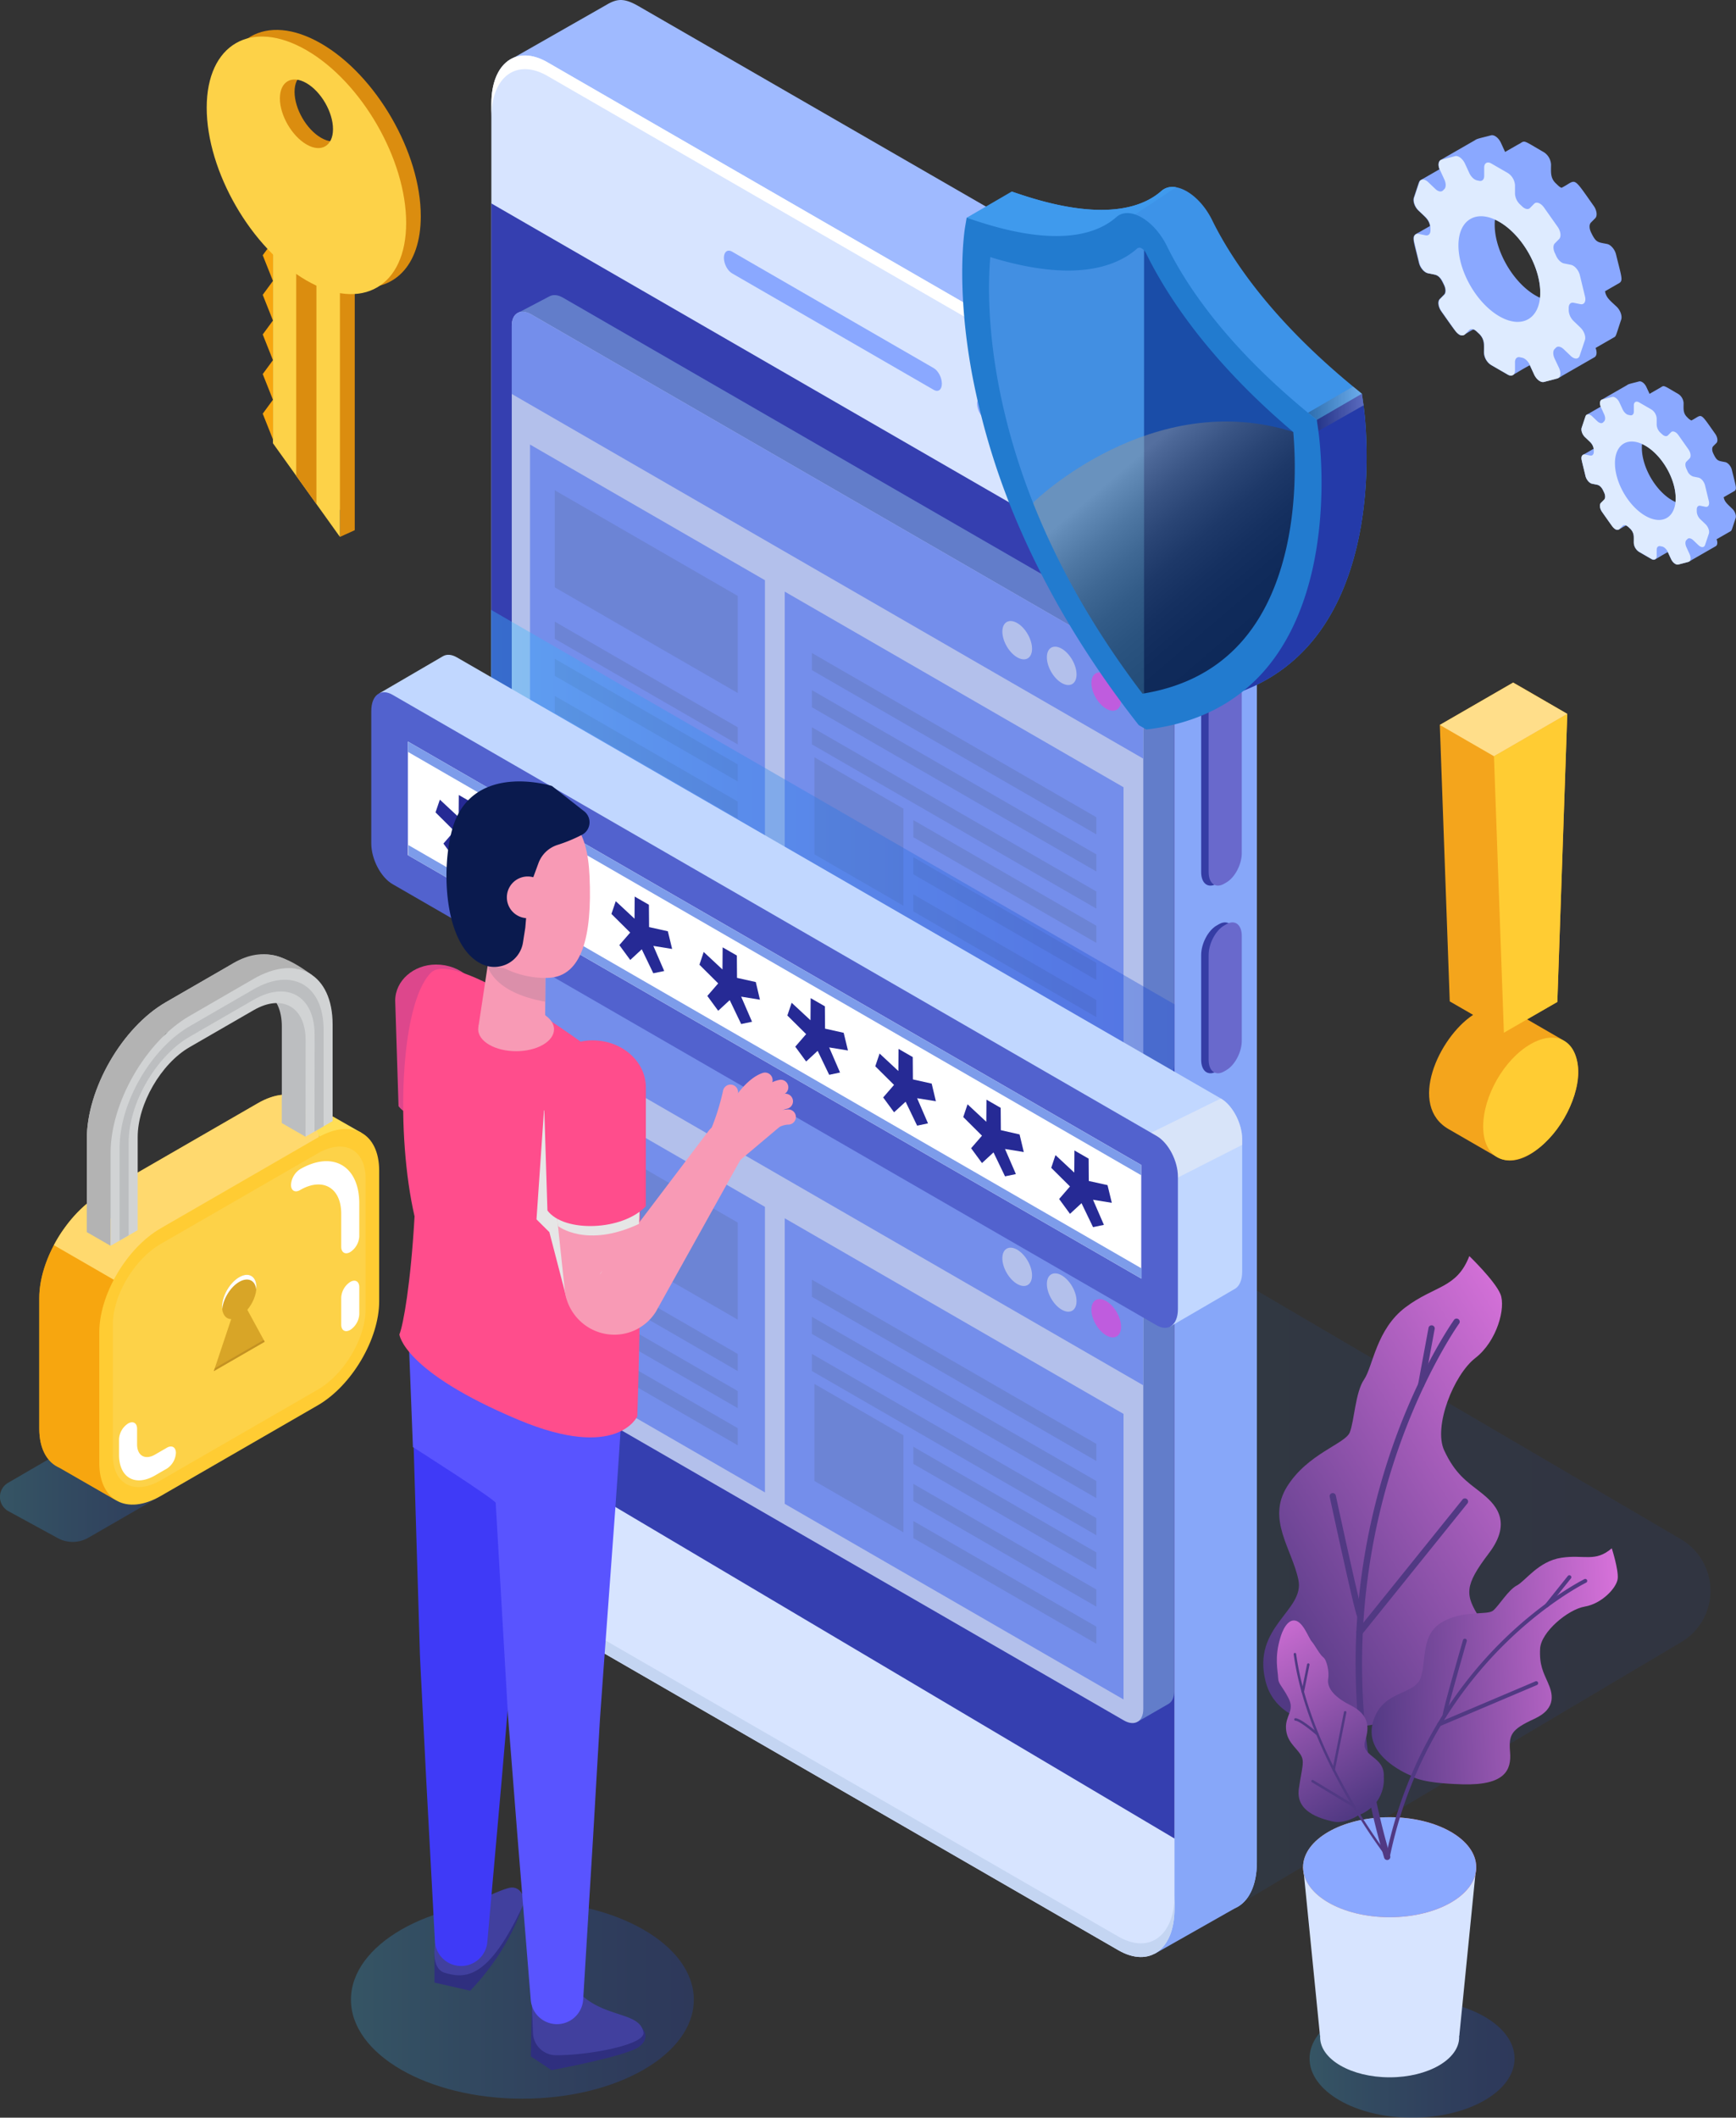 <svg xmlns="http://www.w3.org/2000/svg" xmlns:xlink="http://www.w3.org/1999/xlink" viewBox="0 0 1098.79 1340.33"><rect x="0" y="0" width="1098.79" height="1340.33" fill="#333333" stroke="none"/><defs><style>.cls-1{isolation:isolate;}.cls-2{fill:#db8d0f;}.cls-3{fill:#fdd248;}.cls-4{fill:#f7a60f;}.cls-5{fill:#8aa8ff;}.cls-6{fill:#deebff;}.cls-7{fill:#f4a51c;}.cls-8{fill:#fc3;}.cls-9{fill:#ffde8a;}.cls-10,.cls-19,.cls-39,.cls-45,.cls-52,.cls-54{mix-blend-mode:multiply;}.cls-10,.cls-45,.cls-54{opacity:0.24;}.cls-10{fill:url(#linear-gradient);}.cls-11{fill:#c49222;}.cls-12{fill:#ffd96e;}.cls-13{fill:#ffde55;}.cls-14{fill:#fff;}.cls-15{fill:#d8a527;}.cls-16{fill:#bcbec0;}.cls-17{fill:#b3b3b3;}.cls-18{fill:#d1d3d4;}.cls-19{opacity:0.09;fill:url(#linear-gradient-2);}.cls-20{fill:#9fbaff;}.cls-21{fill:#87a7f9;}.cls-22{fill:#d7e4ff;}.cls-23{fill:#353fb0;}.cls-24{fill:#c4d5f2;}.cls-25{fill:#353da5;}.cls-26{fill:#6969cc;}.cls-27{opacity:0.75;}.cls-28{fill:#7292d3;}.cls-29{fill:#ed66ed;}.cls-30{fill:#7f9be2;}.cls-31{fill:#3d93e8;}.cls-32{fill:#3f9aed;}.cls-33{fill:#243aa9;}.cls-34{fill:#428fe2;}.cls-35{fill:#1a4da8;}.cls-36,.cls-37{mix-blend-mode:screen;}.cls-36{opacity:0.25;fill:url(#linear-gradient-3);}.cls-37,.cls-41{opacity:0.47;}.cls-37{fill:url(#linear-gradient-4);}.cls-38{fill:#227bcf;}.cls-39{opacity:0.36;fill:url(#linear-gradient-5);}.cls-40{fill:#c1d7ff;}.cls-41{fill:#f2f2f2;}.cls-42{fill:#5262ce;}.cls-43{fill:#7d9cea;}.cls-44{fill:#262a95;}.cls-45{fill:url(#linear-gradient-6);}.cls-46{fill:url(#linear-gradient-7);}.cls-47{fill:url(#linear-gradient-8);}.cls-48{fill:#513983;}.cls-49{fill:url(#linear-gradient-9);}.cls-50{fill:url(#linear-gradient-10);}.cls-51{fill:#f89ab5;}.cls-52{fill:#e6e6e6;}.cls-53{fill:#dd478c;}.cls-54{fill:url(#linear-gradient-11);}.cls-55{fill:#2f2f7f;}.cls-56{fill:#41409e;}.cls-57{fill:#3f3af7;}.cls-58{fill:#5954ff;}.cls-59{fill:#ff4d8c;}.cls-60{fill:#db8faa;}.cls-61{fill:#0a1a4e;}</style><linearGradient id="linear-gradient" y1="929.84" x2="141.64" y2="929.84" gradientUnits="userSpaceOnUse"><stop offset="0" stop-color="#3bbfff"/><stop offset="0.29" stop-color="#2f93f0"/><stop offset="0.6" stop-color="#256be2"/><stop offset="0.85" stop-color="#1e52d9"/><stop offset="1" stop-color="#1c49d6"/></linearGradient><linearGradient id="linear-gradient-2" x1="390.89" y1="1014.78" x2="1082.62" y2="1014.78" xlink:href="#linear-gradient"/><linearGradient id="linear-gradient-3" x1="827.92" y1="258.72" x2="863.07" y2="258.72" gradientUnits="userSpaceOnUse"><stop offset="0"/><stop offset="1" stop-color="#fff"/></linearGradient><linearGradient id="linear-gradient-4" x1="798.79" y1="392.7" x2="714.1" y2="293.54" gradientUnits="userSpaceOnUse"><stop offset="0"/><stop offset="0.18" stop-color="#040404"/><stop offset="0.34" stop-color="#0f0f0f"/><stop offset="0.5" stop-color="#212121"/><stop offset="0.65" stop-color="#3b3b3b"/><stop offset="0.8" stop-color="#5c5c5c"/><stop offset="0.95" stop-color="#858585"/><stop offset="1" stop-color="#969696"/></linearGradient><linearGradient id="linear-gradient-5" x1="-631.06" y1="3381.31" x2="-131.55" y2="3381.31" gradientTransform="matrix(0.87, 0.5, 0, 1.15, 857.28, -3130.07)" xlink:href="#linear-gradient"/><linearGradient id="linear-gradient-6" x1="828.86" y1="1302.87" x2="958.63" y2="1302.87" xlink:href="#linear-gradient"/><linearGradient id="linear-gradient-7" x1="824.77" y1="1181.8" x2="934.37" y2="1181.8" gradientUnits="userSpaceOnUse"><stop offset="0" stop-color="#fdad64"/><stop offset="0.42" stop-color="#fe8862"/><stop offset="0.78" stop-color="#ff6f61"/><stop offset="1" stop-color="#ff6660"/></linearGradient><linearGradient id="linear-gradient-8" x1="-810.79" y1="2450.73" x2="-553.45" y2="2450.73" gradientTransform="matrix(0.85, -0.53, 0.53, 0.85, 174.29, -1485.2)" gradientUnits="userSpaceOnUse"><stop offset="0" stop-color="#513983"/><stop offset="1" stop-color="#d671d9"/></linearGradient><linearGradient id="linear-gradient-9" x1="730.74" y1="1278.9" x2="892.48" y2="1278.9" gradientTransform="matrix(1, -0.06, 0.06, 1, 56.61, -169.04)" xlink:href="#linear-gradient-8"/><linearGradient id="linear-gradient-10" x1="-2517.86" y1="3190.75" x2="-2461.39" y2="3062.59" gradientTransform="translate(-389.17 -2722.18) rotate(-56.22)" xlink:href="#linear-gradient-8"/><linearGradient id="linear-gradient-11" x1="-141.32" y1="1265.64" x2="75.69" y2="1265.64" gradientTransform="translate(363.46)" xlink:href="#linear-gradient"/></defs><g class="cls-1"><g id="Layer_2" data-name="Layer 2"><g id="Layer_1-2" data-name="Layer 1"><polygon class="cls-2" points="224.45 335.62 215.16 339.82 215.16 173.61 224.45 173.61 224.45 335.62"/><polygon class="cls-2" points="182.04 273.89 182.04 248.81 175.58 257.62 182.04 273.89"/><polygon class="cls-2" points="182.04 223.75 182.04 198.68 175.58 207.48 182.04 223.75"/><polygon class="cls-2" points="182.04 248.81 182.04 223.75 175.58 232.55 182.04 248.81"/><polygon class="cls-2" points="182.04 198.68 182.04 173.61 175.58 182.41 182.04 198.68"/><path class="cls-2" d="M203.24,27.55C168.38,7.42,140.12,23.74,140.12,64c0,30.14,15.84,65.16,38.44,89.3l-3,4.06L182,173.61V156.87h0V276.35l42.41,59.27V181.35c24.43,4,41.92-12.8,41.92-44.47C266.37,96.63,238.11,47.68,203.24,27.55Zm0,20.86c9.29,5.36,16.81,18.39,16.81,29.11s-7.52,15.06-16.81,9.71-16.8-18.4-16.8-29.12S194,43.05,203.24,48.41Z"/><polygon class="cls-3" points="215.16 339.82 172.76 280.55 172.76 137.11 215.16 161.59 215.16 339.82"/><polygon class="cls-4" points="172.76 152.75 166.29 161.55 172.76 177.81 166.29 186.61 172.76 202.88 166.29 211.68 172.76 227.95 166.29 236.75 172.76 253.01 166.29 261.82 172.76 278.09 172.76 152.75"/><polygon class="cls-2" points="187.48 301.13 187.48 166.12 200.28 173.5 200.28 319.02 187.48 301.13"/><path class="cls-3" d="M257.08,141.08c0-40.25-28.26-89.2-63.12-109.33s-63.13-3.81-63.13,36.44S159.1,157.4,194,177.53,257.08,181.34,257.08,141.08ZM177.15,62.31c0-10.72,7.53-15.06,16.81-9.7S210.77,71,210.77,81.72,203.24,96.79,194,91.43,177.15,73,177.15,62.31Z"/><path class="cls-5" d="M1015.9,184.34l7.89-4.54c3.92-2,3-2.66-.94-18.8-.76-3.15-3.28-6.09-5.63-6.57-6-1.21-7-.68-10.22-7.44-1.18-2.49-1.19-5,0-6.15l2.72-2.75c1.45-1.47,1-5-1-7.78-13.94-19.74-10.61-16.39-20.35-11.44-1.38-.53-2.14-1.44-3.47-2.68-3.78-3.5-3.18-7.23-3.18-12.07a9.87,9.87,0,0,0-4.47-7.74c-12.72-7.35-12-7.65-15-5.67l-1.82,1s-7.37,4.24-7.78,4.46L950,90.4c-1.45-3.15-4.25-5.27-6.24-4.75-7.93,2.07-8.85,2.09-10.41,3.24-.06,0-21.29,12.23-21.34,12.27-2,1.15-1.76,3.92-.93,6l-11.21,6.45c-1.92,1.14-1.14-.06-5,11.49-.76,2.27.52,5.93,2.87,8.16,4.08,3.89,6.74,5.78,7.35,9.81l-7,4c-5,2.55-4.1,2.29,0,19.32.76,3.15,3.28,6.09,5.63,6.56,6,1.22,7,.69,10.22,7.45,1.17,2.49,1.19,5,0,6.15l-2.72,2.75c-1.45,1.47-1,4.95,1,7.78,14,19.77,10.58,16.36,20.35,11.44,1.37.53,2.13,1.44,3.47,2.68,3.78,3.5,3.17,7.24,3.17,12.07a9.88,9.88,0,0,0,4.47,7.74l10.56,6.1c2.87,1.65,2.83.06,14-5.93L971,237c1.45,3.15,4.24,5.27,6.24,4.75,7-1.84,8.94-2,11.54-3.9l20.44-11.74c1.45-.82,1.74-3.23.69-5.88l11.21-6.45c1.92-1.14,1.13.1,5-11.49.77-2.27-.52-5.93-2.87-8.16C1019.2,190.3,1016.51,188.38,1015.9,184.34ZM946.22,139c16.5,7.48,30.33,31.52,28.52,49.48C958.29,181,944.4,157,946.22,139Z"/><path class="cls-6" d="M1000.31,207.33,996,203.18a10,10,0,0,1-3.09-6.79c0-.25,0-.51,0-.76s0-.52,0-.77c0-2.3,1.22-3.61,3.09-3.23l4.35.88c2.35.47,3.64-1.7,2.87-4.85l-3.26-13.48c-.76-3.15-3.29-6.09-5.63-6.56l-4.4-.89c-1.86-.38-3.91-2.35-5-4.85-.26-.57-.52-1.14-.79-1.71-1.18-2.49-1.19-5,0-6.15l2.71-2.75c1.45-1.47,1-5-1-7.78l-8.54-12.1c-2-2.83-4.79-3.93-6.24-2.46l-2.69,2.72c-1.15,1.17-3.2.74-5-1.05l-1.29-1.23a10,10,0,0,1-3.18-6.77v-5.3a9.88,9.88,0,0,0-4.47-7.74l-10.56-6.1c-2.47-1.42-4.47-.27-4.47,2.58v5.3c0,2.28-1.29,3.54-3.17,3.11l-1.3-.27c-1.85-.35-3.89-2.28-5-4.77l-2.69-5.83c-1.45-3.15-4.25-5.27-6.25-4.75l-8.54,2.24c-2,.52-2.44,3.49-1,6.63l2.72,5.88c1.15,2.5,1.13,5,0,6.11-.27.26-.53.53-.79.8-1.13,1.2-3.17.81-5-1l-4.39-4.18c-2.35-2.24-4.87-2.21-5.63.06l-3.27,9.71c-.76,2.27.52,5.93,2.87,8.16l4.35,4.15a10,10,0,0,1,3.09,6.79v1.53c0,2.3-1.21,3.61-3.09,3.23l-4.35-.88c-2.35-.47-3.63,1.7-2.87,4.85l3.27,13.48c.76,3.15,3.28,6.09,5.63,6.56l4.39.89c1.87.38,3.91,2.35,5,4.85.26.57.52,1.14.79,1.71,1.17,2.49,1.19,5,0,6.15l-2.72,2.75c-1.45,1.47-1,4.95,1,7.78l8.54,12.1c2,2.83,4.8,3.93,6.25,2.46l2.69-2.72c1.15-1.16,3.19-.74,5,1.05l1.3,1.23a10,10,0,0,1,3.17,6.77v5.3a9.88,9.88,0,0,0,4.47,7.74l10.56,6.1c2.47,1.42,4.47.27,4.47-2.58v-5.3c0-2.28,1.29-3.54,3.18-3.11q.64.15,1.29.27c1.86.35,3.9,2.28,5,4.77L971,237c1.45,3.15,4.24,5.27,6.24,4.75l8.54-2.23c2-.53,2.44-3.5,1-6.64L984,227c-1.15-2.5-1.14-5,0-6.11.27-.26.53-.53.79-.8,1.12-1.2,3.17-.81,5,1l4.4,4.18c2.34,2.24,4.87,2.21,5.63-.06l3.26-9.71C1004,213.22,1002.66,209.56,1000.31,207.33ZM949,200.19c-14.3-8.25-25.89-28.33-25.89-44.84s11.59-23.2,25.89-14.94,25.89,28.33,25.89,44.84S963.31,208.45,949,200.19Z"/><path class="cls-5" d="M1091,314.69l5.86-3.37c2.91-1.48,2.2-2-.7-13.95-.56-2.34-2.44-4.52-4.18-4.88-4.47-.9-5.22-.5-7.59-5.52-.87-1.85-.88-3.7,0-4.57l2-2c1.08-1.09.75-3.68-.73-5.78-10.35-14.65-7.88-12.16-15.11-8.49a8.12,8.12,0,0,1-2.58-2c-2.8-2.59-2.35-5.37-2.35-9a7.36,7.36,0,0,0-3.32-5.75c-9.44-5.45-8.89-5.67-11.1-4.21l-1.35.78s-5.48,3.15-5.78,3.31l-2-4.32c-1.08-2.33-3.15-3.91-4.63-3.52-5.89,1.54-6.57,1.55-7.73,2.41,0,0-15.8,9.07-15.84,9.11-1.52.85-1.31,2.9-.69,4.45l-8.32,4.79c-1.43.85-.85,0-3.73,8.54-.56,1.68.39,4.39,2.13,6,3,2.89,5,4.29,5.46,7.29l-5.19,3c-3.72,1.9-3,1.7,0,14.34.57,2.34,2.44,4.52,4.19,4.88,4.47.9,5.21.5,7.58,5.52.88,1.85.89,3.7,0,4.57l-2,2c-1.08,1.09-.75,3.67.73,5.77,10.36,14.68,7.86,12.15,15.11,8.5a8.05,8.05,0,0,1,2.57,2c2.81,2.6,2.36,5.38,2.36,9a7.3,7.3,0,0,0,3.32,5.74l7.84,4.53c2.13,1.23,2.1.05,10.38-4.4l2,4.32c1.07,2.33,3.15,3.91,4.63,3.52,5.23-1.37,6.64-1.47,8.57-2.89l15.17-8.72c1.08-.61,1.3-2.4.52-4.37l8.32-4.78c1.42-.85.83.07,3.73-8.54.56-1.68-.39-4.39-2.14-6C1093.5,319.12,1091.5,317.69,1091,314.69ZM1039.31,281c12.25,5.55,22.52,23.4,21.18,36.74C1048.27,312.21,1038,294.39,1039.31,281Z"/><path class="cls-6" d="M1079.47,331.76l-3.23-3.08a7.37,7.37,0,0,1-2.29-5V322.5c0-1.7.9-2.67,2.29-2.39l3.23.65c1.74.35,2.7-1.26,2.13-3.6l-2.42-10c-.57-2.34-2.44-4.52-4.18-4.87l-3.26-.66A6.12,6.12,0,0,1,1068,298c-.2-.42-.39-.85-.59-1.27-.87-1.85-.88-3.7,0-4.56l2-2c1.07-1.09.75-3.68-.74-5.78l-6.34-9c-1.48-2.1-3.56-2.92-4.63-1.83l-2,2c-.86.86-2.37.55-3.75-.78l-1-.91a7.44,7.44,0,0,1-2.36-5v-3.93a7.33,7.33,0,0,0-3.31-5.75l-7.84-4.53c-1.84-1.05-3.32-.2-3.32,1.92v3.93c0,1.69-1,2.63-2.36,2.31l-1-.2c-1.38-.26-2.89-1.69-3.74-3.54l-2-4.33c-1.08-2.34-3.15-3.91-4.64-3.53l-6.34,1.66c-1.48.39-1.81,2.6-.73,4.93l2,4.37c.86,1.85.85,3.69,0,4.53-.2.19-.39.39-.58.59-.84.9-2.36.61-3.74-.72l-3.26-3.1c-1.75-1.66-3.62-1.64-4.19,0l-2.42,7.22c-.56,1.68.39,4.39,2.13,6l3.23,3.08a7.42,7.42,0,0,1,2.3,5c0,.19,0,.38,0,.57s0,.38,0,.57c0,1.71-.91,2.68-2.3,2.4l-3.23-.65c-1.74-.36-2.69,1.25-2.13,3.59l2.42,10c.57,2.34,2.44,4.52,4.19,4.88l3.26.65c1.38.28,2.9,1.75,3.74,3.6.19.43.38.85.58,1.27.88,1.85.89,3.7,0,4.57l-2,2c-1.08,1.09-.75,3.67.73,5.77l6.34,9c1.48,2.1,3.56,2.92,4.64,1.83l2-2c.85-.86,2.37-.54,3.74.78.32.31.64.62,1,.91a7.44,7.44,0,0,1,2.36,5v3.94a7.3,7.3,0,0,0,3.32,5.74l7.84,4.53c1.83,1.06,3.31.2,3.31-1.92V348c0-1.69,1-2.63,2.36-2.31.32.08.64.14,1,.2,1.38.26,2.89,1.7,3.75,3.55l2,4.33c1.07,2.33,3.15,3.91,4.63,3.52l6.34-1.66c1.49-.39,1.81-2.59.74-4.93l-2-4.36c-.85-1.86-.84-3.7,0-4.54l.59-.59c.83-.89,2.35-.6,3.74.72l3.26,3.11c1.74,1.66,3.61,1.64,4.18-.05l2.42-7.21C1082.17,336.13,1081.21,333.42,1079.47,331.76Zm-38.08-5.3c-10.62-6.12-19.22-21-19.22-33.28s8.6-17.23,19.22-11.1,19.22,21,19.22,33.29S1052,332.59,1041.39,326.46Z"/><path class="cls-7" d="M987.49,657.26l-20.92-12.09,19.14-11L992,451.83l-.35.2h0l.35-.19S958,432,957.73,432l-1.92,1.12h0l-44.49,25.68,6.29,175v0l14.78,8.53C910.6,656.68,890.76,700,917.16,714.8l30.2,17.44C974.12,748.19,1020.71,675.84,987.49,657.26Z"/><path class="cls-8" d="M998.82,678.32c0,19.08-13.37,42.25-30.15,51.94-16.53,9.53-29.9,1.81-29.9-17.26,0-19.38,13.37-42.55,29.9-52.09C985.45,651.22,998.82,659,998.82,678.32ZM945.59,478.63,992,451.83l-6.29,182.29-33.83,19.53Z"/><polygon class="cls-9" points="992 451.83 945.59 478.63 911.32 458.83 957.73 432.03 992 451.83"/><path class="cls-10" d="M141.64,923.8l-85.7,49.45a19.82,19.82,0,0,1-19.41.24l-31.16-17a10.31,10.31,0,0,1-.24-18l94.2-54.75Z"/><path class="cls-11" d="M63.71,755.68l99.44-57.4c21.46-12.39,38.85-3,38.85,21v82.58c0,24-17.39,53.46-38.85,65.85l-95,54.85,5.39,27.06L37.71,929h0c-7.89-3.39-12.85-12-12.85-24.84V821.53C24.86,797.56,42.25,768.07,63.71,755.68Z"/><path class="cls-4" d="M79.7,797.76l-6,121.56-5.58,3.22,4.35,21.83-.22,4.5L37.71,929h0c-7.89-3.39-12.85-12-12.85-24.84V821.53c0-13.91,5.87-29.68,15-42.89Z"/><path class="cls-12" d="M63.71,755.68l99.44-57.4c21.46-12.39,38.85-3,38.85,21v11.1L91.9,821.48l-57.79-33.4C41.24,774.61,51.85,762.53,63.71,755.68Z"/><polygon class="cls-13" points="192.38 696.21 228.69 716.92 224.12 733.2 204 739.02 202 738.55 202 719.26 192.38 696.21"/><path class="cls-8" d="M62.84,925.86c0,24,17.4,33.37,38.86,21l99.43-57.4C222.59,877.05,240,847.57,240,823.58V741c0-24-17.4-33.37-38.86-21L101.7,777.43c-21.46,12.39-38.86,41.87-38.86,65.85Z"/><path class="cls-3" d="M201.13,879.54c16.7-9.64,30.29-32.52,30.29-51V746c0-18.48-13.59-25.67-30.29-16L101.7,787.33c-16.7,9.64-30.29,32.52-30.29,51v82.58c0,18.48,13.59,25.68,30.29,16Z"/><path class="cls-14" d="M221.69,792.45a12.63,12.63,0,0,0,5.71-9.9V761.68c0-23.87-16.82-33.58-37.5-21.65a12.67,12.67,0,0,0-5.71,9.9c0,3.65,2.56,5.12,5.71,3.3,14.38-8.3,26.07-1.55,26.07,15v20.87C216,792.8,218.53,794.27,221.69,792.45Z"/><path class="cls-14" d="M221.69,841.72a12.65,12.65,0,0,0,5.71-9.9V814.66c0-3.64-2.56-5.12-5.71-3.29a12.62,12.62,0,0,0-5.72,9.89v17.16C216,842.06,218.53,843.54,221.69,841.72Z"/><path class="cls-14" d="M98.07,933.87l7.56-4.37a12.61,12.61,0,0,0,5.71-9.9c0-3.64-2.55-5.12-5.71-3.3l-7.56,4.37c-6.23,3.59-11.3.67-11.3-6.52v-9.87c0-3.64-2.56-5.12-5.71-3.3a12.63,12.63,0,0,0-5.72,9.9v9.87C75.34,935.21,85.54,941.1,98.07,933.87Z"/><path class="cls-15" d="M135.33,867.8l11-32.89c-3.42-.14-5.75-3-5.75-7.75,0-6.92,4.86-15.34,10.86-18.8s10.85-.66,10.85,6.27c0,4.79-2.32,10.29-5.74,14.38l11,20.21Z"/><path class="cls-14" d="M151.42,811.33c-5.57,3.21-10.14,10.69-10.78,17.28a13.35,13.35,0,0,1-.08-1.45c0-6.92,4.86-15.34,10.86-18.8s10.85-.66,10.85,6.27c0,.5,0,1-.08,1.54C161.56,810.31,157,808.12,151.42,811.33Z"/><polygon class="cls-11" points="166.91 848.11 136.05 865.93 135.33 867.8 167.51 849.22 166.91 848.11"/><path class="cls-16" d="M178.38,710.82l17.14-9.9V639.78c0-31.84-22.43-44.79-50-28.87l-40.58,23.43c-27.57,15.91-50,54.77-50,86.6v58.89l17.15-9.89V711c0-20.92,14.74-46.45,32.85-56.91l40.58-23.42c18.12-10.46,32.86-2,32.86,19Z"/><path class="cls-17" d="M145.52,610.91l-40.58,23.43c-27.57,15.91-50,54.77-50,86.6v58.89l15,8.63V771.17l2.15-1.23,4.34-57.65c0-20.92,13.2-37.56,28.51-58.16l40.58-23.42c11.3-6.53,21.28-5.67,27.2,1l14.81-18.56,10.19,4.14C182,605.91,166.53,597.34,145.52,610.91Z"/><path class="cls-18" d="M193.39,719.46l17.14-9.9V648.41c0-31.83-22.43-44.78-50-28.87L120,643c-27.57,15.92-50,54.77-50,86.6v58.89l17.15-9.89V719.68c0-20.92,14.74-46.45,32.86-56.92l40.57-23.42c18.12-10.46,32.86-2,32.86,19Z"/><path class="cls-16" d="M199.1,716.16l5.72-3.3V651.71c0-28.2-19.87-39.67-44.29-25.57L120,649.57c-24.42,14.1-44.29,48.51-44.29,76.7v58.9l5.71-3.3V723c0-24.56,17.31-54.53,38.58-66.81l40.57-23.43c21.27-12.28,38.57-2.29,38.57,22.27Z"/><polygon class="cls-16" points="193.39 719.46 178.38 710.82 178.38 695.24 193.39 692.49 193.39 719.46"/><path class="cls-19" d="M747.49,1227.17l316.61-187.84a37.78,37.78,0,0,0-.17-65.11L770.75,802.39,390.89,1051.34Z"/><path class="cls-20" d="M760,209.18,404,3.81c-9.88-5.7-14.16-4.42-21.46,0L321.19,38.78,363.1,60.07V885.25h0v34.3c0,25.86,15.92,56,35.56,67.36l335,193.39-22.23,30.88,19.43,16,51.46-19.73h0c8.06-3.92,13.22-14.06,13.22-28.78v-37h0V276.53C795.51,250.68,779.59,220.52,760,209.18Z"/><path class="cls-21" d="M655.79,293.4s-5-.44-13.53-1.22l-11.7,828.61,103.07,59.51-22.23,30.88,19.43,25.43,51.46-29.17h0c8.06-3.92,13.22-14.06,13.22-28.78v-37h0V276.53c0-19.1-8.69-40.54-21.16-55Z"/><path class="cls-22" d="M707.82,1234.32,346.54,1025.74C326.9,1014.4,311,984.24,311,958.39V65.71c0-25.86,15.93-37.62,35.57-26.28L707.82,248c19.65,11.34,35.57,41.5,35.57,67.36V1208C743.39,1233.9,727.47,1245.67,707.82,1234.32Z"/><polygon class="cls-23" points="743.39 1163.64 310.97 907.24 310.97 128.74 743.39 378.39 743.39 1163.64"/><path class="cls-5" d="M591,246.75,463.34,173c-2.84-1.64-5.15-6-5.15-9.83h0c0-3.8,2.31-5.54,5.15-3.9L591,233c2.84,1.64,5.15,6,5.15,9.83h0C596.17,246.65,593.86,248.39,591,246.75Z"/><path class="cls-5" d="M630.38,262.6c0,3.8-2.67,5.33-6,3.44a13.16,13.16,0,0,1-5.94-10.3c0-3.79,2.66-5.33,5.94-3.43A13.14,13.14,0,0,1,630.38,262.6Z"/><path class="cls-14" d="M346.54,48.08,707.82,256.67C727.47,268,743.39,298.16,743.39,324v-8.65c0-25.86-15.92-56-35.57-67.36L346.54,39.43C326.9,28.09,311,39.85,311,65.71v8.66C311,48.51,326.9,36.74,346.54,48.08Z"/><path class="cls-24" d="M707.82,1225.67,346.54,1017.08C326.9,1005.74,311,975.59,311,949.73v8.66c0,25.85,15.93,56,35.57,67.35l361.28,208.58c19.65,11.34,35.57-.42,35.57-26.28v-8.65C743.39,1225.24,727.47,1237,707.82,1225.67Z"/><path class="cls-25" d="M771.48,558.53l-1.46.84c-5.38,3.11-9.75-.19-9.75-7.37V411.41c0-7.18,4.37-15.53,9.75-18.64l1.46-.84c5.38-3.11,9.75.19,9.75,7.38V539.9C781.23,547.08,776.86,555.42,771.48,558.53Z"/><path class="cls-25" d="M771.48,677.3l-1.46.84c-5.38,3.11-9.75-.19-9.75-7.37V604.45c0-7.18,4.37-15.53,9.75-18.64l1.46-.84c5.38-3.11,9.75.19,9.75,7.38v66.32C781.23,665.85,776.86,674.19,771.48,677.3Z"/><path class="cls-26" d="M776.21,558.53l-1.45.84c-5.39,3.11-9.76-.19-9.76-7.37V411.41c0-7.18,4.37-15.53,9.76-18.64l1.45-.84c5.39-3.11,9.76.19,9.76,7.38V539.9C786,547.08,781.6,555.42,776.21,558.53Z"/><path class="cls-26" d="M776.21,677.3l-1.45.84c-5.39,3.11-9.76-.19-9.76-7.37V604.45c0-7.18,4.37-15.53,9.76-18.64l1.45-.84c5.39-3.11,9.76.19,9.76,7.38v66.32C786,665.85,781.6,674.19,776.21,677.3Z"/><polygon class="cls-14" points="611.45 192.37 666.89 155.56 687.56 167.49 632.12 204.3 611.45 192.37"/><g class="cls-27"><path class="cls-28" d="M743.17,424.55c0-.59-.13-1.18-.23-1.78a27.11,27.11,0,0,0-.67-2.84,28.88,28.88,0,0,0-1.85-4.58c-.41-.81-.86-1.59-1.34-2.35s-.83-1.31-1.29-1.92a27,27,0,0,0-2.09-2.53,21.24,21.24,0,0,0-4.81-3.89L606.08,332.6,356.45,188.47c-3.32-1.92-6.33-2.13-8.55-.95h0l-.13.08-.07,0L328.07,197.9l16,6.93v33.92h0V443.36c0,7.87,5.53,17.45,12.35,21.39l363.73,210,.09,18.23,19.35-11.17h0l0,0h0c2.21-1.31,3.57-4.06,3.57-8V426C743.24,425.55,743.22,425.05,743.17,424.55Z"/><path class="cls-6" d="M323.91,454.31c0,7.89,5.53,17.48,12.36,21.42l375,216.51c6.83,3.94,12.36.75,12.36-7.14V437c0-7.89-5.53-17.48-12.36-21.42L336.27,199c-6.83-3.94-12.36-.74-12.36,7.14Z"/><polygon class="cls-5" points="711.13 679 496.69 555.2 496.69 374.45 711.13 498.26 711.13 679"/><path class="cls-5" d="M711.28,415.55,336.27,199c-6.83-3.94-12.36-.74-12.36,7.14v43.21L723.64,480.18V437C723.64,429.08,718.11,419.49,711.28,415.55Z"/><polygon class="cls-5" points="484.17 547.97 335.47 462.11 335.47 281.37 484.17 367.23 484.17 547.97"/><ellipse class="cls-6" cx="643.83" cy="405.18" rx="7.67" ry="13.28" transform="translate(-116.33 376.21) rotate(-30)"/><path class="cls-6" d="M681.39,426.87c0,6-4.2,8.42-9.39,5.42S662.61,422,662.61,416s4.21-8.42,9.39-5.43S681.39,420.88,681.39,426.87Z"/><path class="cls-29" d="M709.57,443.14c0,6-4.21,8.41-9.39,5.42s-9.39-10.28-9.39-16.27,4.2-8.41,9.39-5.42S709.57,437.15,709.57,443.14Z"/><polygon class="cls-30" points="693.92 528.09 513.91 424.16 513.91 413.31 693.92 517.24 693.92 528.09"/><polygon class="cls-30" points="693.92 551.58 513.91 447.65 513.91 436.81 693.92 540.74 693.92 551.58"/><polygon class="cls-30" points="693.92 575.08 513.91 471.15 513.91 460.31 693.92 564.23 693.92 575.08"/><polygon class="cls-30" points="693.92 596.77 578.09 529.89 578.09 519.05 693.92 585.92 693.92 596.77"/><polygon class="cls-30" points="693.92 620.26 578.09 553.39 578.09 542.54 693.92 609.42 693.92 620.26"/><polygon class="cls-30" points="693.92 643.76 578.09 576.88 578.09 566.04 693.92 632.91 693.92 643.76"/><polygon class="cls-30" points="466.95 471.15 351.12 404.28 351.12 393.43 466.95 460.31 466.95 471.15"/><polygon class="cls-30" points="466.95 494.65 351.12 427.77 351.12 416.93 466.95 483.8 466.95 494.65"/><polygon class="cls-30" points="466.95 518.14 351.12 451.27 351.12 440.43 466.95 507.3 466.95 518.14"/><polygon class="cls-30" points="571.83 573.27 515.48 540.74 515.48 479.29 571.83 511.82 571.83 573.27"/><polygon class="cls-30" points="466.95 438.62 351.12 371.74 351.12 310.29 466.95 377.17 466.95 438.62"/></g><g class="cls-27"><path class="cls-28" d="M743.17,821.16c0-.58-.13-1.18-.23-1.77a27.11,27.11,0,0,0-.67-2.84,29,29,0,0,0-1.85-4.59c-.41-.8-.86-1.58-1.34-2.35s-.83-1.3-1.29-1.92a25.64,25.64,0,0,0-2.09-2.52,21.29,21.29,0,0,0-4.81-3.9L606.08,729.21,356.45,585.09c-3.32-1.92-6.33-2.13-8.55-1h0l-.13.08-.07,0-19.62,10.27,16,6.92v33.93h0V840c0,7.87,5.53,17.45,12.35,21.38l363.73,210,.09,18.22,19.35-11.17h0l0,0h0c2.21-1.3,3.57-4,3.57-7.95V822.66C743.24,822.17,743.22,821.67,743.17,821.16Z"/><path class="cls-6" d="M323.91,850.93c0,7.88,5.53,17.47,12.36,21.42l375,216.5c6.83,4,12.36.75,12.36-7.13V833.58c0-7.88-5.53-17.47-12.36-21.41l-375-216.51c-6.83-3.94-12.36-.75-12.36,7.14Z"/><polygon class="cls-5" points="711.13 1075.62 496.69 951.81 496.69 771.07 711.13 894.88 711.13 1075.62"/><path class="cls-5" d="M711.28,812.17l-375-216.51c-6.83-3.94-12.36-.75-12.36,7.14V646L723.64,876.8V833.58C723.64,825.7,718.11,816.11,711.28,812.17Z"/><polygon class="cls-5" points="484.17 944.58 335.47 858.73 335.47 677.99 484.17 763.84 484.17 944.58"/><ellipse class="cls-6" cx="643.83" cy="801.8" rx="7.67" ry="13.28" transform="translate(-314.65 429.34) rotate(-30)"/><path class="cls-6" d="M681.39,823.49c0,6-4.2,8.41-9.39,5.42s-9.39-10.28-9.39-16.27,4.21-8.42,9.39-5.42S681.39,817.5,681.39,823.49Z"/><path class="cls-29" d="M709.57,839.75c0,6-4.21,8.42-9.39,5.43s-9.39-10.28-9.39-16.27,4.2-8.42,9.39-5.42S709.57,833.76,709.57,839.75Z"/><polygon class="cls-30" points="693.92 924.7 513.91 820.77 513.91 809.93 693.92 913.86 693.92 924.7"/><polygon class="cls-30" points="693.92 948.2 513.91 844.27 513.91 833.43 693.92 937.35 693.92 948.2"/><polygon class="cls-30" points="693.92 971.69 513.91 867.77 513.91 856.92 693.92 960.85 693.92 971.69"/><polygon class="cls-30" points="693.92 993.38 578.09 926.51 578.09 915.66 693.92 982.54 693.92 993.38"/><polygon class="cls-30" points="693.92 1016.88 578.09 950 578.09 939.16 693.92 1006.03 693.92 1016.88"/><polygon class="cls-30" points="693.92 1040.38 578.09 973.5 578.09 962.66 693.92 1029.53 693.92 1040.38"/><polygon class="cls-30" points="466.95 867.77 351.12 800.89 351.12 790.05 466.95 856.92 466.95 867.77"/><polygon class="cls-30" points="466.95 891.26 351.12 824.39 351.12 813.54 466.95 880.42 466.95 891.26"/><polygon class="cls-30" points="466.95 914.76 351.12 847.88 351.12 837.04 466.95 903.91 466.95 914.76"/><polygon class="cls-30" points="571.83 969.89 515.48 937.35 515.48 875.9 571.83 908.43 571.83 969.89"/><polygon class="cls-30" points="466.95 835.23 351.12 768.36 351.12 706.91 466.95 773.78 466.95 835.23"/></g><path class="cls-31" d="M639.36,127.15l1-5.91,5.58,1.86c52.07,17.33,77.25,8.33,89.2-2.27,3.9-3.46,9.75-3.35,16.06.29h0c6.3,3.64,12.16,10.3,16.06,18.27,12,24.4,37.13,62.46,89.19,105.25l5.54,4.55,1,7c.26,1.77,6.25,43.81-3.89,88.21-6,26.08-16.27,47.58-30.67,63.92-18,20.36-42.28,32.65-72.33,36.52l-2,.27-4.83-2.79-2-2.61c-30-38.55-54.42-79-72.47-120.11a453.16,453.16,0,0,1-31-99.49C633.37,163.89,639.11,128.62,639.36,127.15Z"/><path class="cls-32" d="M611.83,137.83l28.52-16.59,5.58,1.86c52.07,17.33,77.25,8.33,89.2-2.27a10.73,10.73,0,0,1,9.29-2.31l-26,17.19L687.25,202.6s-51.11-23.28-75.42-19.46C616.43,143.17,611.59,139.21,611.83,137.83Z"/><path class="cls-33" d="M859.13,344.42c-6,26.08-16.27,47.58-30.67,63.92-13.64,15.48-31,26.29-51.71,32.29l56.71-174.85L862,249.19l1,7C863.28,258,869.27,300,859.13,344.42Z"/><path class="cls-34" d="M723.19,446c127.15-16.38,103-180.79,103-180.79-55.49-45.6-82-86.87-94.09-111.59a25.35,25.35,0,0,0-9.42-10.71c-3.67-2.12-7.14-2.18-9.42-.16-12.11,10.74-38.6,21.41-94.08,3,0,0-23.18,137.07,104,300.27Z"/><path class="cls-35" d="M724.12,149a25.47,25.47,0,0,1,9.33,10.66c12.11,24.72,38.6,66,94.09,111.59,0,0,24.17,164.41-103,180.79l-.06,0-.38-.49Z"/><path class="cls-36" d="M827.92,261.23l5.54,4.55s.93,6.55,1,7l28.58-16.23L862,249.19l-5.54-4.55Z"/><path class="cls-37" d="M654.82,317.24l-4.45,6.22c15.81,37.59,39,79.1,72.76,122.46l.06,0,.93-.13v5.72l.38.49.06,0c108.14-13.93,106.82-134.93,104-170.8l-10-7.81C729.2,245,654.82,317.24,654.82,317.24Z"/><path class="cls-38" d="M718.71,456.32c-30-38.56-54.42-79-72.47-120.11a453.78,453.78,0,0,1-31-99.5c-10.39-56.23-4.65-91.5-4.4-93l1-5.91,5.58,1.86c52.06,17.32,77.24,8.33,89.19-2.27,3.9-3.46,9.76-3.36,16.07.28h0C729,141.35,734.83,148,738.73,156c12,24.4,37.13,62.47,89.19,105.26l5.54,4.55,1,7c.26,1.76,6.25,43.8-3.89,88.2-6,26.08-16.27,47.59-30.66,63.92-18,20.37-42.29,32.66-72.33,36.53l-2,.26-4.82-2.78Zm6.73-295.92a7.43,7.43,0,0,0-2.77-3.15,2.36,2.36,0,0,0-2.78-.06c-13.2,11.71-40,21.88-93.08,5.53-1.07,11.81-2.32,40.5,5.05,79.85,12.6,67.29,43.31,133.36,91.3,196.47,48-7.7,78.5-38.39,90.79-91.28,7.21-31,5.77-61.27,4.62-74.31C765.45,228.48,738.65,187.36,725.44,160.4Z"/><polygon class="cls-39" points="743.36 781.39 310.78 531.71 310.78 385.97 743.36 635.65 743.36 781.39"/><path class="cls-40" d="M240.24,438.74l40.27-23.49h0c2.34-1.26,5.35-1.1,8.64.8l483.59,279.2c7.45,4.31,13.49,15.85,13.49,25.79V804.9c0,5.17-1.64,8.87-4.26,10.64v0l-.38.22-.35.2-40.61,23.66-5.93-32.7,2.69-12.25L289.16,535.9c-7.45-4.3-13.49-15.85-13.49-25.78V460.29l-32-2.51Z"/><path class="cls-41" d="M786.24,721.05v3.55l-42.93,21.83-14.74-29.49,44.18-21.68C780.2,699.57,786.24,711.11,786.24,721.05Z"/><path class="cls-42" d="M248.47,559.59l483.59,279.2c7.45,4.31,13.49-.26,13.49-10.2V744.74c0-9.94-6-21.48-13.49-25.78L248.47,439.76C241,435.45,235,440,235,450v83.85C235,543.75,241,555.29,248.47,559.59Z"/><polygon class="cls-14" points="258.18 541.24 722.34 809.22 722.34 737.32 258.18 469.33 258.18 541.24"/><polygon class="cls-43" points="258.18 475.87 722.34 743.85 722.34 737.32 258.18 469.33 258.18 475.87"/><polygon class="cls-43" points="258.47 541.4 722.63 809.39 722.63 802.85 258.47 534.87 258.47 541.4"/><path class="cls-44" d="M668.06,731.08l11.88,11.07.11-14,9,5.18.1,14.14L701,750.09l2.71,11.19-11.88-1.92,6.88,15.88-6.88,1.44-7.29-15.16-7.3,6.74-6.87-9.39,6.87-7.94-11.87-11.79Z"/><path class="cls-44" d="M612.4,698.94,624.28,710l.1-14,9,5.17.11,14.14L645.33,718,648,729.14l-11.88-1.92L643,743.1l-6.87,1.44-7.3-15.16-7.29,6.74-6.88-9.38,6.88-7.94L609.69,707Z"/><path class="cls-44" d="M556.73,666.8l11.88,11.07.11-14,9,5.17.1,14.14,11.88,2.65L592.37,697l-11.88-1.92L587.37,711l-6.88,1.45-7.29-15.16L565.9,704,559,694.6l6.87-7.94L554,674.87Z"/><path class="cls-44" d="M501.07,634.67,513,645.74l.1-14,9,5.17.11,14.14L534,653.68l2.71,11.19-11.88-1.93,6.87,15.88-6.87,1.45-7.3-15.16-7.29,6.74-6.88-9.39,6.88-7.94-11.88-11.79Z"/><path class="cls-44" d="M445.4,602.53l11.88,11.07.11-14,9,5.17.1,14.14,11.88,2.65L481,632.73l-11.88-1.93L476,646.69l-6.88,1.44L461.87,633l-7.3,6.74-6.87-9.39,6.87-7.94L442.7,610.59Z"/><path class="cls-44" d="M389.74,570.39l11.88,11.07.1-14,9,5.18.11,14.13,11.88,2.65,2.71,11.19-11.88-1.92,6.87,15.88L413.5,616l-7.3-15.16-7.29,6.74L392,598.18l6.88-7.94L387,578.45Z"/><path class="cls-44" d="M334.07,538.25,346,549.32l.11-14,9,5.18.1,14.14L367,557.26l2.71,11.19-11.88-1.92,6.88,15.88-6.88,1.44-7.29-15.16-7.3,6.74-6.87-9.38,6.87-7.95-11.87-11.79Z"/><path class="cls-44" d="M278.41,506.11l11.88,11.07.1-14,9,5.17.11,14.14,11.88,2.64,2.71,11.19-11.88-1.92L309,550.27l-6.87,1.44-7.3-15.16-7.29,6.74-6.88-9.38,6.88-7.94-11.88-11.8Z"/><ellipse class="cls-45" cx="893.75" cy="1302.87" rx="64.88" ry="37.46"/><polygon class="cls-22" points="923.66 1288.46 835.48 1288.46 824.85 1181.8 934.29 1181.8 923.66 1288.46"/><ellipse class="cls-22" cx="879.57" cy="1289.37" rx="44.01" ry="25.41"/><ellipse class="cls-46" cx="879.57" cy="1181.8" rx="54.8" ry="31.65"/><ellipse class="cls-5" cx="879.57" cy="1181.8" rx="54.8" ry="31.65"/><path class="cls-47" d="M860.23,1092.08S809.62,1098.61,801,1064s24.82-44.44,20.82-64-20.21-38.27-7.16-59.15,36.76-27,39.66-34.24,3.5-25.43,9.08-33.53,7.62-31.73,26.23-45.7S922,815.57,930,795c0,0,16.17,15.57,19.68,24.06s-2.1,29.79-15.86,40.44S907.11,903,914.1,918s14.3,19.64,23,26.48,20.89,18.08,5.29,38.59-15.29,26.33-5.73,41.14,11.74,31.8-26.87,51.14C868.79,1095.89,860.23,1092.08,860.23,1092.08Z"/><path class="cls-48" d="M878,1177.24a2,2,0,0,1-1.9-1.41,429.3,429.3,0,0,1-17.87-136.76,418.46,418.46,0,0,1,18-107.78c18.21-59.71,44-95.76,44.25-96.12a2,2,0,0,1,3.21,2.32c-.26.35-25.72,36-43.72,95.11-16.61,54.54-30.1,140.81-.05,242.1a2,2,0,0,1-1.33,2.46A1.85,1.85,0,0,1,878,1177.24Z"/><path class="cls-48" d="M860.46,1035.25a1.94,1.94,0,0,1-1.24-.44,2,2,0,0,1-.3-2.78l66.57-82.69a2,2,0,1,1,3.08,2.48L862,1034.51A2,2,0,0,1,860.46,1035.25Z"/><path class="cls-48" d="M861.07,1025.05a2,2,0,0,1-1.07-.31c-1-.63-1.51-1-10.14-39.73-4.18-18.77-8.25-37.67-8.29-37.86a2,2,0,0,1,3.87-.83c6.14,28.54,15.74,71.91,17.26,75.63a2,2,0,0,1,0,2.2A2,2,0,0,1,861.07,1025.05Zm1.08-3.63Z"/><path class="cls-48" d="M899.52,878.36a1.47,1.47,0,0,1-.36,0,2,2,0,0,1-1.58-2.3l6.64-35.89a2,2,0,0,1,3.89.72l-6.64,35.89A2,2,0,0,1,899.52,878.36Z"/><path class="cls-49" d="M893.31,1123.9s-30-11.4-24.5-33.13,26.94-17.25,30.54-29.31.17-27.2,13.59-34.89,28.39-4.06,32.13-7.2,9.49-13,15-15.89,13.63-15.31,28.09-17.53,21.44,3.08,32-6c0,0,4.33,13.42,3.76,19.17s-10,15.88-20.79,17.7-27.73,16.16-28.32,26.58,2.09,15.12,4.88,21.48,6.2,16.22-8.53,23-16.28,10-15.38,21.1-2.93,21.1-30.06,20.36C896.92,1128.55,893.31,1123.9,893.31,1123.9Z"/><path class="cls-48" d="M878.47,1176.51l-.25,0a1.24,1.24,0,0,1-1-1.47c13.54-65.69,47-109.92,72.62-135.45,27.81-27.68,52.79-40,53-40.13a1.24,1.24,0,0,1,1.08,2.24c-.24.12-24.92,12.3-52.44,39.72-25.39,25.29-58.46,69.09-71.87,134.13A1.25,1.25,0,0,1,878.47,1176.51Z"/><path class="cls-48" d="M910.89,1092.63a1.24,1.24,0,0,1-.49-2.39l61.42-26.06a1.24,1.24,0,1,1,1,2.29l-61.42,26.06A1.18,1.18,0,0,1,910.89,1092.63Z"/><path class="cls-48" d="M914.25,1087.16a1.23,1.23,0,0,1-1.08-.64c-.31-.56-.74-1.32,12.81-48.46a1.26,1.26,0,0,1,1.54-.85,1.24,1.24,0,0,1,.85,1.54c-5.07,17.64-12.62,44.52-12.88,47a1.25,1.25,0,0,1-.63,1.23A1.34,1.34,0,0,1,914.25,1087.16Zm1.09-1.84Z"/><path class="cls-48" d="M979.09,1017.29a1.24,1.24,0,0,1-1-2l14.32-17.91a1.25,1.25,0,0,1,1.95,1.55l-14.33,17.92A1.27,1.27,0,0,1,979.09,1017.29Z"/><path class="cls-50" d="M859.6,1149.05s-8.4,5.7-16.49,3.72-23.17-6.25-21-20.78,3.89-17.22.85-21.8-8.52-8-9-16.21,5.71-11.19,1.61-19.15S809.11,1066,809,1062c-.18-4.65-2.49-12.83,1.4-25.5,0,0,2.88-10.86,8.53-10.89s9.12,10.77,11.27,13.26,5.24,8.56,7.37,10.08,3.88,8.89,3.11,13.62,2.24,10.76,14,16.65,12.16,13.77,9.49,22.19c-3.45,10.86,12.52,9.62,11.69,23.37C875.86,1124.74,877.93,1141.81,859.6,1149.05Z"/><path class="cls-48" d="M878.45,1176.05a.76.76,0,0,1-.62-.3c-.5-.63-50.27-64.4-59-128.76a.79.79,0,0,1,1.56-.21c8.63,63.94,58.13,127.36,58.62,128a.77.77,0,0,1-.13,1.1A.72.72,0,0,1,878.45,1176.05Z"/><path class="cls-48" d="M844.15,1120.92H844a.79.79,0,0,1-.62-.93l7.28-36.48a.79.79,0,0,1,1.54.31l-7.28,36.48A.78.78,0,0,1,844.15,1120.92Z"/><path class="cls-48" d="M833.88,1098.45a.79.79,0,0,1-.52-.2c-4.05-3.56-11.29-9.19-13.5-9.19h0a.79.79,0,0,1,0-1.57h0c3.54,0,13.43,8.6,14.55,9.58a.8.8,0,0,1,.07,1.11A.78.78,0,0,1,833.88,1098.45Z"/><path class="cls-48" d="M824.61,1071.48h-.16a.79.79,0,0,1-.61-.93l3.46-17.16a.8.8,0,0,1,.93-.62.79.79,0,0,1,.61.93l-3.46,17.16A.79.79,0,0,1,824.61,1071.48Z"/><path class="cls-48" d="M856.78,1143.82a.87.87,0,0,1-.41-.11l-26-15.69a.79.79,0,0,1,.82-1.35l26,15.69a.79.79,0,0,1-.41,1.46Z"/><path class="cls-51" d="M301.76,671.63l-6.41,183.88a11.09,11.09,0,0,1-22.11.77l-19.15-183a23.91,23.91,0,1,1,47.56-5A26.44,26.44,0,0,1,301.76,671.63Z"/><path class="cls-52" d="M257.32,703.71l.5,4.59s14.88,11.87,42.63-1.13l.38-8.62Z"/><path class="cls-53" d="M304.08,697.87c-12.24,13-43.1,14-51.83,2.24l-2.11-66.78c0-12.62,11.58-22.85,25.86-22.85,15.51,0,28.08,11.1,28.08,24.81Z"/><polygon class="cls-51" points="295.19 857.45 295.09 874.78 283.3 881 274.56 884.18 266.07 886.76 272.88 852.02 283.46 842.49 295.19 857.45"/><path class="cls-51" d="M288.87,897.91a4,4,0,0,1-3.37-6.14c3.51-5.51,2-17.9,1.13-22.21a4,4,0,1,1,7.82-1.6c.39,1.91,3.65,18.89-2.2,28.1A4,4,0,0,1,288.87,897.91Z"/><path class="cls-51" d="M299,881.4a4,4,0,0,1-3.58-2.21,132.48,132.48,0,0,1-7.91-19.78,4,4,0,0,1,7.68-2.23,123.51,123.51,0,0,0,7.38,18.44,4,4,0,0,1-1.79,5.36A3.91,3.91,0,0,1,299,881.4Z"/><path class="cls-51" d="M280,900.27a4,4,0,0,1-3.06-6.56c4.19-5,4.31-17.48,4-21.86a4,4,0,0,1,8-.57c.14,1.94,1.16,19.19-5.85,27.56A4,4,0,0,1,280,900.27Z"/><path class="cls-51" d="M273.53,896A3.92,3.92,0,0,1,271,895a4,4,0,0,1-.5-5.63c4.19-5,4.29-17.77,4-21.85a4,4,0,1,1,8-.57c.14,1.94,1.16,19.18-5.85,27.55A4,4,0,0,1,273.53,896Z"/><path class="cls-51" d="M267.2,890.45a4,4,0,0,1-2.57-7.06c4.86-4.07,6.05-14.47,6.1-18.14a4,4,0,0,1,8,.09c0,1.72-.42,17-9,24.17A4,4,0,0,1,267.2,890.45Z"/><ellipse class="cls-54" cx="330.64" cy="1265.65" rx="108.51" ry="62.65"/><path class="cls-55" d="M330.64,1206.71s-7.36,26.45-33.07,53.27L275,1254.8v-18.6Z"/><path class="cls-56" d="M330.64,1206.71a8.92,8.92,0,0,0-.76-8.88,6.77,6.77,0,0,0-6.88-3.08c-7.78,1.09-43.95,19.89-43.95,19.89s-10.69,30,2.5,34C294.47,1252.45,309.08,1252.84,330.64,1206.71Z"/><path class="cls-55" d="M406.36,1283.56s6,5.84-1.8,11.84-55.5,14.85-55.5,14.85l-13.05-8.7.67-35.91Z"/><path class="cls-56" d="M336.68,1269.37c8-7.35,23.48-13.55,32.33-5.85,15.5,13.5,36.25,10.28,38.25,22.88,1.23,7.76-34.47,14.4-54.69,14.4h-.77a14.64,14.64,0,0,1-14.47-14.13Z"/><path class="cls-57" d="M346.32,816.08c-2.27,34.42-5.62,68.81-9,103.21l-10.41,103.2-2.6,25.81c-.84,8.61-1.51,17.21-2.27,25.82l-4.43,51.64-9.16,103.34a16.63,16.63,0,0,1-33.18-.57l-5.58-103.84-2.64-52c-.42-8.66-.93-17.32-1.28-26l-.78-26-3.14-103.88c-.93-34.63-1.86-69.27-1.7-103.87a43.12,43.12,0,1,1,86.23.38C346.41,814.28,346.37,815.25,346.32,816.08Z"/><path class="cls-58" d="M313.93,951.44c0-2.16-52.57-35.54-52.57-35.54l-2.63-67.39,81.6,47.93Z"/><path class="cls-58" d="M395.57,851.56C394.25,886,391.84,920.5,389.44,955l-7.58,103.46L380,1084.31c-.6,8.62-1,17.24-1.56,25.86l-3,51.75-6.32,103.56a16.63,16.63,0,0,1-33.18.33l-8.42-103.65-4.07-51.85c-.66-8.65-1.41-17.29-2-25.94l-1.5-25.93-6-103.75c-1.88-34.59-3.76-69.19-4.55-103.79a43.12,43.12,0,1,1,86.21-2C395.61,849.76,395.6,850.73,395.57,851.56Z"/><path class="cls-59" d="M252.79,844.57s2.11,23.35,75.5,54.12c62.4,26.16,75.08-2.25,75.08-2.25s5.7-157.76-2.7-191.36.42-23.91-16.38-33.51c0,0-95.12-72.92-111.67-55.8-19.74,20.43-22.07,102.56-10.23,154.1C260,812.17,255.24,838.77,252.79,844.57Z"/><polygon class="cls-52" points="344.29 702.99 339.57 771.76 347.72 779.86 358.46 821.16 381.5 835.27 381.5 749.36 369.5 667.72 344.29 702.99"/><path class="cls-51" d="M309,608.94l-6.24,41.34s5.4,16.8,25.5,10.5,16.8-18.6,16.8-18.6l.2-27.3Z"/><path class="cls-60" d="M308.63,611.13S311.37,628,345.08,634v-17.1Z"/><path class="cls-51" d="M373.15,554.75c1.72,38.06-4.94,63.21-25.94,64.15S292.9,607.66,291,565.6C289.66,535.86,305.6,511,326.6,510,362.3,508.43,371.81,525,373.15,554.75Z"/><path class="cls-51" d="M343.64,661.27c-9.37,5.41-24.57,5.41-33.94,0s-9.37-14.18,0-19.59,24.57-5.41,33.94,0S353,655.86,343.64,661.27Z"/><path class="cls-61" d="M288.84,517.63c15.76-34.34,60.53-20.15,60.53-20.15l20.38,16a8.89,8.89,0,0,1-1.17,14.76,97.93,97.93,0,0,1-16,6.62,19,19,0,0,0-11.76,11.43l-6.34,17.26-2,23.62L331,596.62a18.32,18.32,0,0,1-25.75,13.69C278.42,598,278.92,539.26,288.84,517.63Z"/><path class="cls-51" d="M347.2,567.35a13.2,13.2,0,1,1-13.79-12.59A13.2,13.2,0,0,1,347.2,567.35Z"/><path class="cls-51" d="M406,731.94l-1.94,54.72-.49,13.67-.24,6.84-.12,3.42-.06,1.71,0,.43v.21l0-.26c0-.41-.11-.82-.18-1.23a13.42,13.42,0,0,0-5.1-8.13,12.86,12.86,0,0,0-8.92-2.5,12.39,12.39,0,0,0-8,4,14,14,0,0,0-1.34,1.77c-.34.56,0,0,.16-.13l.52-.68,2.07-2.73,66.13-87.27a13.32,13.32,0,0,1,22.25,14.53l-53.26,95.67-1.66,3-.42.74a11.2,11.2,0,0,1-.79,1.29,30.69,30.69,0,0,1-3.53,4.37,31,31,0,0,1-20.2,9.31,31.5,31.5,0,0,1-21.57-6.74,32,32,0,0,1-11.67-19.75l-3.16-29.77-5.74-54.45a28.73,28.73,0,0,1,57.14-6A30.34,30.34,0,0,1,406,731.94Z"/><path class="cls-52" d="M352.6,770.49l.6,5.51s17.87,14.26,51.22-1.36l.45-10.35Z"/><path class="cls-59" d="M408.77,763.46c-14.7,15.6-51.77,16.8-62.27,2.7L344,685.93c0-15.17,13.91-27.47,31.07-27.47,18.63,0,33.73,13.35,33.73,29.81Z"/><polygon class="cls-51" points="450.86 713.06 464 696.91 479.72 699.97 490.3 703.56 500.19 707.53 467.66 734.94 450.59 735.91 450.86 713.06"/><path class="cls-51" d="M463.73,710.77a4.79,4.79,0,0,1-4.27-7c1.07-2.08,10.8-20.44,23.22-24.66a4.8,4.8,0,1,1,3.09,9.09c-7.44,2.53-15.35,15.27-17.77,20A4.8,4.8,0,0,1,463.73,710.77Z"/><path class="cls-51" d="M455.07,719.94a4.8,4.8,0,0,1-4.44-6.64,148.82,148.82,0,0,0,7-22.83,4.8,4.8,0,1,1,9.38,2A159,159,0,0,1,459.5,717,4.81,4.81,0,0,1,455.07,719.94Z"/><path class="cls-51" d="M471.13,712.39a4.76,4.76,0,0,1-2.73-.85,4.81,4.81,0,0,1-1.22-6.68c1.33-1.92,13.35-18.84,26.22-21.4a4.8,4.8,0,0,1,1.87,9.41c-7.69,1.53-17.4,13.41-20.19,17.45A4.79,4.79,0,0,1,471.13,712.39Z"/><path class="cls-51" d="M473.91,721.28a4.79,4.79,0,0,1-3.94-7.53c1.33-1.92,13.34-18.84,26.21-21.41a4.8,4.8,0,0,1,1.88,9.42c-7.7,1.53-17.4,13.41-20.2,17.45A4.79,4.79,0,0,1,473.91,721.28Z"/><path class="cls-51" d="M475.93,725.92a4.73,4.73,0,0,1-3-1.09,4.79,4.79,0,0,1-.67-6.75c1.31-1.6,13.21-15.64,26.59-15.9a4.8,4.8,0,1,1,.19,9.6c-7.66.15-16.57,9-19.36,12.39A4.8,4.8,0,0,1,475.93,725.92Z"/></g></g></g></svg>